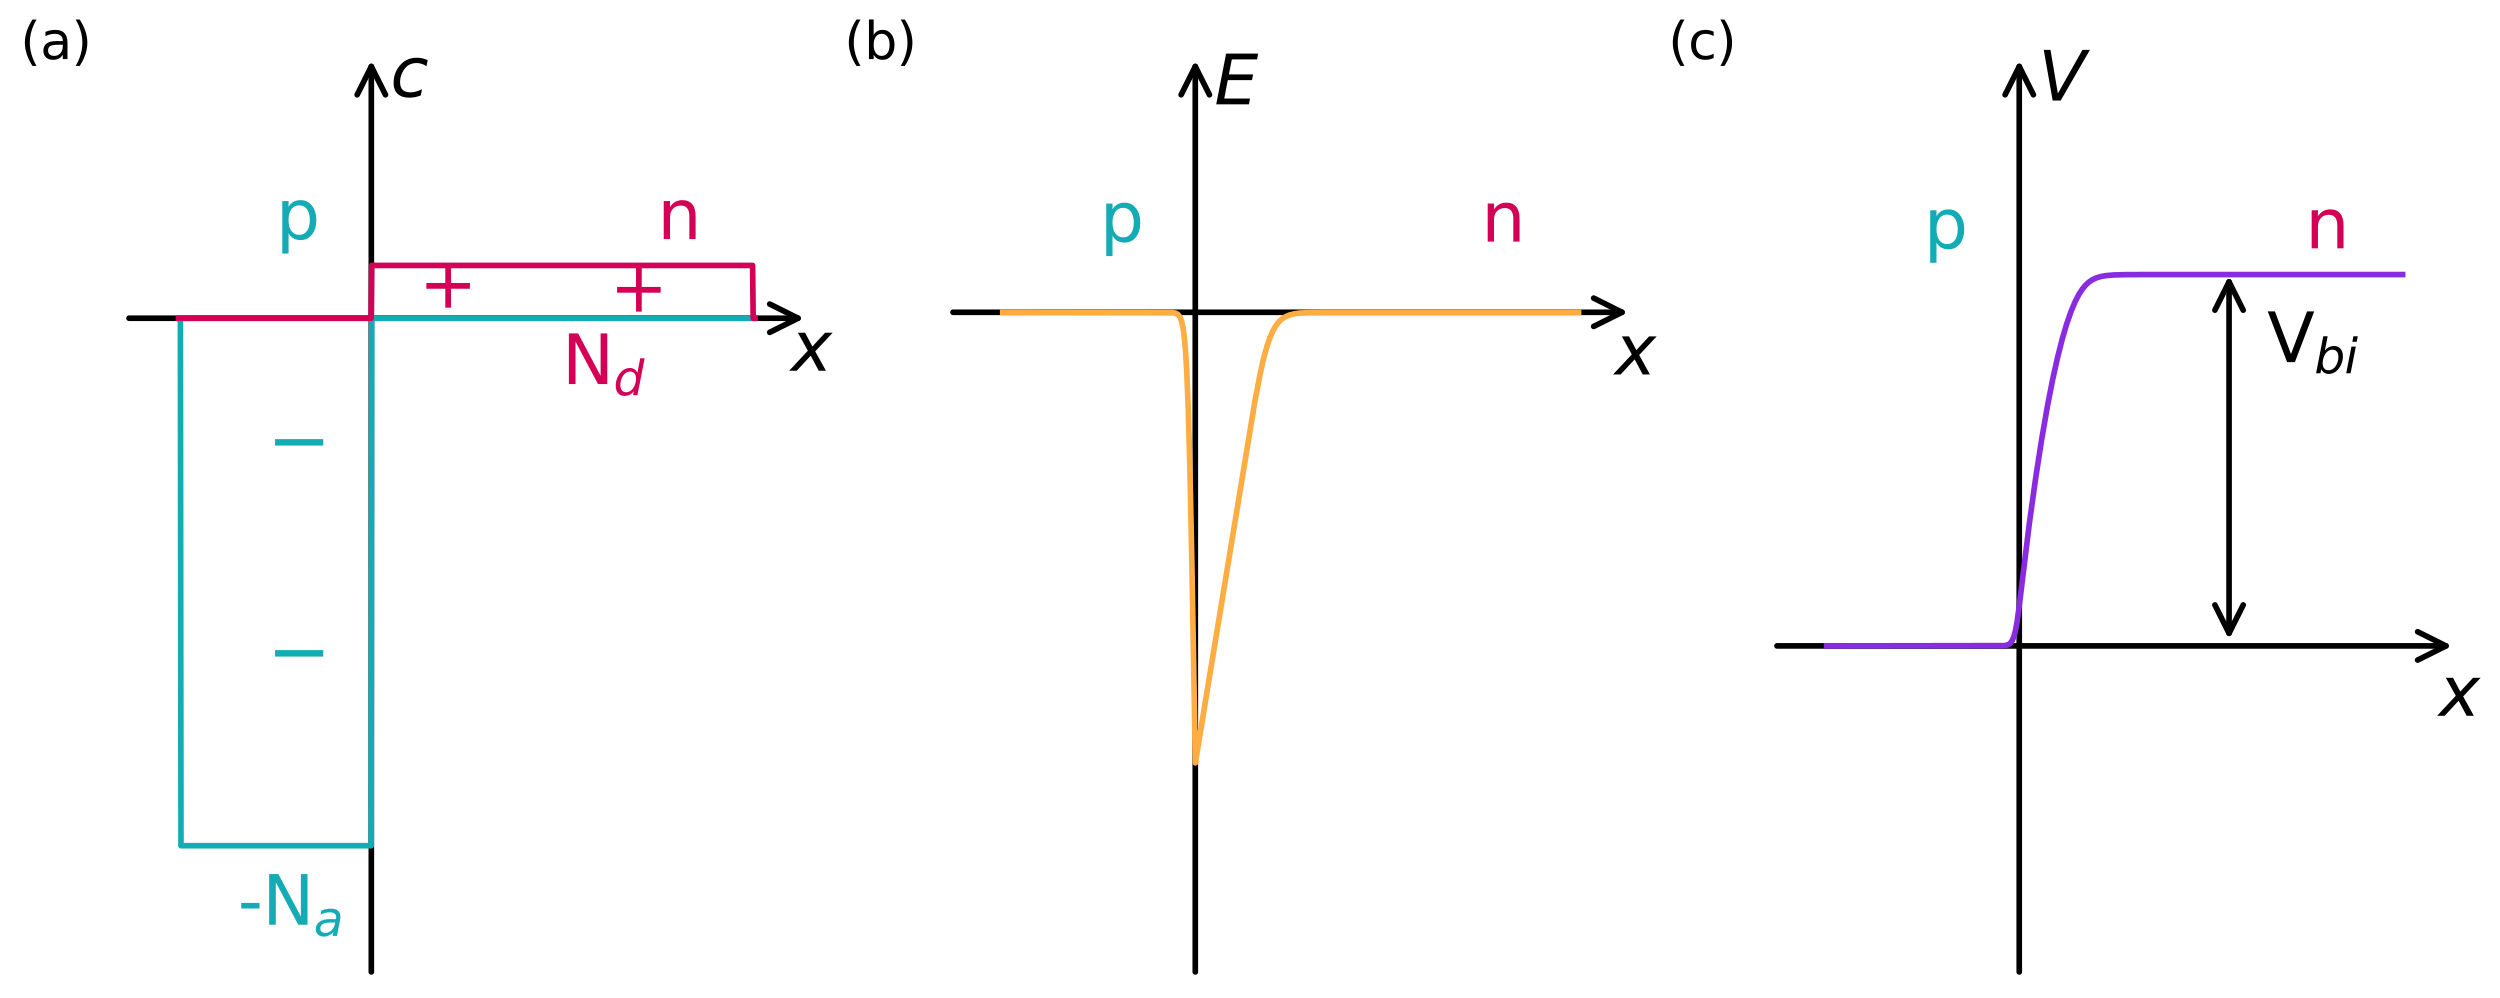 <?xml version="1.0" encoding="utf-8" standalone="no"?>
<!DOCTYPE svg PUBLIC "-//W3C//DTD SVG 1.1//EN"
  "http://www.w3.org/Graphics/SVG/1.1/DTD/svg11.dtd">
<svg height="352.606pt" version="1.1" viewBox="0 0 883.322 352.606" width="883.322pt" xmlns="http://www.w3.org/2000/svg" xmlns:xlink="http://www.w3.org/1999/xlink">
 <defs>
  <style type="text/css">*{stroke-linecap:butt;stroke-linejoin:round;}</style>
 </defs>
 <g id="figure_1">
  <g id="patch_1">
   <path d="M 0 352.606 
L 883.322 352.606 
L 883.322 0 
L 0 0 
z
" style="fill:#ffffff;"/>
  </g>
  <g id="axes_1">
   <g id="patch_2">
    <path d="M 43.591 345.406 
L 286.2 345.406 
L 286.2 19.246 
L 43.591 19.246 
z
" style="fill:#ffffff;"/>
   </g>
   <g id="patch_3">
    <path d="M 131.2 343.411 
Q 131.2 182.33 131.2 23.486 
" style="fill:none;stroke:#000000;stroke-linecap:round;stroke-width:2;"/>
    <path d="M 126.2 33.486 
L 131.2 23.486 
L 136.2 33.486 
" style="fill:none;stroke:#000000;stroke-linecap:round;stroke-width:2;"/>
   </g>
   <g id="patch_4">
    <path d="M 45.594 112.435 
Q 164.897 112.435 281.963 112.435 
" style="fill:none;stroke:#000000;stroke-linecap:round;stroke-width:2;"/>
    <path d="M 271.963 107.435 
L 281.963 112.435 
L 271.963 117.435 
" style="fill:none;stroke:#000000;stroke-linecap:round;stroke-width:2;"/>
   </g>
   <g id="matplotlib.axis_1">
    <g id="xtick_1"/>
    <g id="xtick_2"/>
    <g id="xtick_3"/>
    <g id="xtick_4"/>
    <g id="xtick_5"/>
    <g id="xtick_6"/>
    <g id="xtick_7"/>
   </g>
   <g id="matplotlib.axis_2">
    <g id="ytick_1"/>
    <g id="ytick_2"/>
    <g id="ytick_3"/>
    <g id="ytick_4"/>
    <g id="ytick_5"/>
    <g id="ytick_6"/>
    <g id="ytick_7"/>
    <g id="ytick_8"/>
    <g id="ytick_9"/>
   </g>
   <g id="line2d_1">
    <path clip-path="url(#p6ec27246a9)" d="M 63.135 112.435 
L 63.741 112.435 
L 63.944 298.812 
L 131.133 298.812 
L 131.335 112.435 
L 266.657 112.435 
L 266.657 112.435 
" style="fill:none;stroke:#13acb4;stroke-linecap:square;stroke-width:2;"/>
   </g>
   <g id="line2d_2">
    <path clip-path="url(#p6ec27246a9)" d="M 63.135 112.435 
L 131.133 112.435 
L 131.335 93.797 
L 265.915 93.797 
L 266.117 112.435 
L 266.657 112.435 
L 266.657 112.435 
" style="fill:none;stroke:#d30055;stroke-linecap:square;stroke-width:2;"/>
   </g>
   <g id="text_1">
    <!-- _ -->
    <g style="fill:#13acb4;" transform="translate(97.504 149.71)scale(0.32 -0.32)">
     <defs>
      <path d="M 3263 -1063 
L 3263 -1509 
L -63 -1509 
L -63 -1063 
L 3263 -1063 
z
" id="DejaVuSans-5f" transform="scale(0.016)"/>
     </defs>
     <use xlink:href="#DejaVuSans-5f"/>
    </g>
   </g>
   <g id="text_2">
    <!-- _ -->
    <g style="fill:#13acb4;" transform="translate(97.504 224.261)scale(0.32 -0.32)">
     <use xlink:href="#DejaVuSans-5f"/>
    </g>
   </g>
   <g id="text_3">
    <!-- + -->
    <g style="fill:#d30055;" transform="translate(148.048 108.707)scale(0.24 -0.24)">
     <defs>
      <path d="M 2944 4013 
L 2944 2272 
L 4684 2272 
L 4684 1741 
L 2944 1741 
L 2944 0 
L 2419 0 
L 2419 1741 
L 678 1741 
L 678 2272 
L 2419 2272 
L 2419 4013 
L 2944 4013 
z
" id="DejaVuSans-2b" transform="scale(0.016)"/>
     </defs>
     <use xlink:href="#DejaVuSans-2b"/>
    </g>
   </g>
   <g id="text_4">
    <!-- + -->
    <g style="fill:#d30055;" transform="translate(215.439 110.105)scale(0.24 -0.24)">
     <use xlink:href="#DejaVuSans-2b"/>
    </g>
   </g>
   <g id="text_5">
    <!-- p -->
    <g style="fill:#13acb4;" transform="translate(97.504 84.478)scale(0.24 -0.24)">
     <defs>
      <path d="M 1159 525 
L 1159 -1331 
L 581 -1331 
L 581 3500 
L 1159 3500 
L 1159 2969 
Q 1341 3281 1617 3432 
Q 1894 3584 2278 3584 
Q 2916 3584 3314 3078 
Q 3713 2572 3713 1747 
Q 3713 922 3314 415 
Q 2916 -91 2278 -91 
Q 1894 -91 1617 61 
Q 1341 213 1159 525 
z
M 3116 1747 
Q 3116 2381 2855 2742 
Q 2594 3103 2138 3103 
Q 1681 3103 1420 2742 
Q 1159 2381 1159 1747 
Q 1159 1113 1420 752 
Q 1681 391 2138 391 
Q 2594 391 2855 752 
Q 3116 1113 3116 1747 
z
" id="DejaVuSans-70" transform="scale(0.016)"/>
     </defs>
     <use xlink:href="#DejaVuSans-70"/>
    </g>
   </g>
   <g id="text_6">
    <!-- -N$_a$ -->
    <g style="fill:#13acb4;" transform="translate(84.026 326.769)scale(0.24 -0.24)">
     <defs>
      <path d="M 313 2009 
L 1997 2009 
L 1997 1497 
L 313 1497 
L 313 2009 
z
" id="DejaVuSans-2d" transform="scale(0.016)"/>
      <path d="M 628 4666 
L 1478 4666 
L 3547 763 
L 3547 4666 
L 4159 4666 
L 4159 0 
L 3309 0 
L 1241 3903 
L 1241 0 
L 628 0 
L 628 4666 
z
" id="DejaVuSans-4e" transform="scale(0.016)"/>
      <path d="M 3438 1997 
L 3047 0 
L 2472 0 
L 2578 531 
Q 2325 219 2001 64 
Q 1678 -91 1281 -91 
Q 834 -91 548 182 
Q 263 456 263 884 
Q 263 1497 752 1853 
Q 1241 2209 2100 2209 
L 2900 2209 
L 2931 2363 
Q 2938 2388 2941 2417 
Q 2944 2447 2944 2509 
Q 2944 2788 2717 2942 
Q 2491 3097 2081 3097 
Q 1800 3097 1504 3025 
Q 1209 2953 897 2809 
L 997 3341 
Q 1322 3463 1633 3523 
Q 1944 3584 2234 3584 
Q 2853 3584 3176 3315 
Q 3500 3047 3500 2534 
Q 3500 2431 3484 2292 
Q 3469 2153 3438 1997 
z
M 2816 1759 
L 2241 1759 
Q 1534 1759 1195 1570 
Q 856 1381 856 984 
Q 856 709 1029 553 
Q 1203 397 1509 397 
Q 1978 397 2328 733 
Q 2678 1069 2791 1631 
L 2816 1759 
z
" id="DejaVuSans-Oblique-61" transform="scale(0.016)"/>
     </defs>
     <use transform="translate(0 0.094)" xlink:href="#DejaVuSans-2d"/>
     <use transform="translate(36.084 0.094)" xlink:href="#DejaVuSans-4e"/>
     <use transform="translate(111.846 -16.312)scale(0.7)" xlink:href="#DejaVuSans-Oblique-61"/>
    </g>
   </g>
   <g id="text_7">
    <!-- N$_d$ -->
    <g style="fill:#d30055;" transform="translate(198.591 135.732)scale(0.24 -0.24)">
     <defs>
      <path d="M 2675 525 
Q 2444 222 2128 65 
Q 1813 -91 1428 -91 
Q 903 -91 598 267 
Q 294 625 294 1247 
Q 294 1766 478 2236 
Q 663 2706 1013 3078 
Q 1244 3325 1534 3454 
Q 1825 3584 2144 3584 
Q 2481 3584 2739 3421 
Q 2997 3259 3138 2956 
L 3513 4863 
L 4091 4863 
L 3144 0 
L 2566 0 
L 2675 525 
z
M 891 1350 
Q 891 897 1095 644 
Q 1300 391 1663 391 
Q 1931 391 2161 520 
Q 2391 650 2566 903 
Q 2750 1166 2856 1509 
Q 2963 1853 2963 2188 
Q 2963 2622 2758 2865 
Q 2553 3109 2194 3109 
Q 1922 3109 1687 2981 
Q 1453 2853 1288 2613 
Q 1106 2353 998 2009 
Q 891 1666 891 1350 
z
" id="DejaVuSans-Oblique-64" transform="scale(0.016)"/>
     </defs>
     <use transform="translate(0 0.094)" xlink:href="#DejaVuSans-4e"/>
     <use transform="translate(75.762 -16.312)scale(0.7)" xlink:href="#DejaVuSans-Oblique-64"/>
    </g>
   </g>
   <g id="text_8">
    <!-- n -->
    <g style="fill:#d30055;" transform="translate(232.287 84.478)scale(0.24 -0.24)">
     <defs>
      <path d="M 3513 2113 
L 3513 0 
L 2938 0 
L 2938 2094 
Q 2938 2591 2744 2837 
Q 2550 3084 2163 3084 
Q 1697 3084 1428 2787 
Q 1159 2491 1159 1978 
L 1159 0 
L 581 0 
L 581 3500 
L 1159 3500 
L 1159 2956 
Q 1366 3272 1645 3428 
Q 1925 3584 2291 3584 
Q 2894 3584 3203 3211 
Q 3513 2838 3513 2113 
z
" id="DejaVuSans-6e" transform="scale(0.016)"/>
     </defs>
     <use xlink:href="#DejaVuSans-6e"/>
    </g>
   </g>
   <g id="text_9">
    <!-- $x$ -->
    <g transform="translate(279.461 131.073)scale(0.24 -0.24)">
     <defs>
      <path d="M 3841 3500 
L 2234 1784 
L 3219 0 
L 2559 0 
L 1819 1388 
L 531 0 
L -166 0 
L 1556 1844 
L 641 3500 
L 1300 3500 
L 1972 2234 
L 3144 3500 
L 3841 3500 
z
" id="DejaVuSans-Oblique-78" transform="scale(0.016)"/>
     </defs>
     <use transform="translate(0 0.312)" xlink:href="#DejaVuSans-Oblique-78"/>
    </g>
   </g>
   <g id="text_10">
    <!-- $c$ -->
    <g transform="translate(137.939 34.157)scale(0.24 -0.24)">
     <defs>
      <path d="M 3431 3366 
L 3316 2797 
Q 3109 2947 2876 3022 
Q 2644 3097 2394 3097 
Q 2119 3097 1870 3000 
Q 1622 2903 1453 2725 
Q 1184 2453 1037 2087 
Q 891 1722 891 1331 
Q 891 859 1127 628 
Q 1363 397 1844 397 
Q 2081 397 2348 469 
Q 2616 541 2906 684 
L 2797 116 
Q 2547 13 2283 -39 
Q 2019 -91 1741 -91 
Q 1044 -91 669 257 
Q 294 606 294 1253 
Q 294 1797 489 2255 
Q 684 2713 1069 3078 
Q 1331 3328 1684 3456 
Q 2038 3584 2456 3584 
Q 2700 3584 2940 3529 
Q 3181 3475 3431 3366 
z
" id="DejaVuSans-Oblique-63" transform="scale(0.016)"/>
     </defs>
     <use xlink:href="#DejaVuSans-Oblique-63"/>
    </g>
   </g>
   <g id="text_11">
    <!-- (a) -->
    <g transform="translate(7.2 20.877)scale(0.18 -0.18)">
     <defs>
      <path d="M 1984 4856 
Q 1566 4138 1362 3434 
Q 1159 2731 1159 2009 
Q 1159 1288 1364 580 
Q 1569 -128 1984 -844 
L 1484 -844 
Q 1016 -109 783 600 
Q 550 1309 550 2009 
Q 550 2706 781 3412 
Q 1013 4119 1484 4856 
L 1984 4856 
z
" id="DejaVuSans-28" transform="scale(0.016)"/>
      <path d="M 2194 1759 
Q 1497 1759 1228 1600 
Q 959 1441 959 1056 
Q 959 750 1161 570 
Q 1363 391 1709 391 
Q 2188 391 2477 730 
Q 2766 1069 2766 1631 
L 2766 1759 
L 2194 1759 
z
M 3341 1997 
L 3341 0 
L 2766 0 
L 2766 531 
Q 2569 213 2275 61 
Q 1981 -91 1556 -91 
Q 1019 -91 701 211 
Q 384 513 384 1019 
Q 384 1609 779 1909 
Q 1175 2209 1959 2209 
L 2766 2209 
L 2766 2266 
Q 2766 2663 2505 2880 
Q 2244 3097 1772 3097 
Q 1472 3097 1187 3025 
Q 903 2953 641 2809 
L 641 3341 
Q 956 3463 1253 3523 
Q 1550 3584 1831 3584 
Q 2591 3584 2966 3190 
Q 3341 2797 3341 1997 
z
" id="DejaVuSans-61" transform="scale(0.016)"/>
      <path d="M 513 4856 
L 1013 4856 
Q 1481 4119 1714 3412 
Q 1947 2706 1947 2009 
Q 1947 1309 1714 600 
Q 1481 -109 1013 -844 
L 513 -844 
Q 928 -128 1133 580 
Q 1338 1288 1338 2009 
Q 1338 2731 1133 3434 
Q 928 4138 513 4856 
z
" id="DejaVuSans-29" transform="scale(0.016)"/>
     </defs>
     <use xlink:href="#DejaVuSans-28"/>
     <use x="39.014" xlink:href="#DejaVuSans-61"/>
     <use x="100.293" xlink:href="#DejaVuSans-29"/>
    </g>
   </g>
  </g>
  <g id="axes_2">
   <g id="patch_5">
    <path d="M 334.722 345.406 
L 577.33 345.406 
L 577.33 19.246 
L 334.722 19.246 
z
" style="fill:#ffffff;"/>
   </g>
   <g id="patch_6">
    <path d="M 422.33 343.411 
Q 422.33 182.33 422.33 23.486 
" style="fill:none;stroke:#000000;stroke-linecap:round;stroke-width:2;"/>
    <path d="M 417.33 33.486 
L 422.33 23.486 
L 427.33 33.486 
" style="fill:none;stroke:#000000;stroke-linecap:round;stroke-width:2;"/>
   </g>
   <g id="patch_7">
    <path d="M 336.724 110.336 
Q 456.027 110.336 573.093 110.336 
" style="fill:none;stroke:#000000;stroke-linecap:round;stroke-width:2;"/>
    <path d="M 563.093 105.336 
L 573.093 110.336 
L 563.093 115.336 
" style="fill:none;stroke:#000000;stroke-linecap:round;stroke-width:2;"/>
   </g>
   <g id="matplotlib.axis_3">
    <g id="xtick_8"/>
    <g id="xtick_9"/>
    <g id="xtick_10"/>
    <g id="xtick_11"/>
    <g id="xtick_12"/>
    <g id="xtick_13"/>
    <g id="xtick_14"/>
   </g>
   <g id="matplotlib.axis_4">
    <g id="ytick_10"/>
    <g id="ytick_11"/>
    <g id="ytick_12"/>
    <g id="ytick_13"/>
    <g id="ytick_14"/>
    <g id="ytick_15"/>
   </g>
   <g id="line2d_3">
    <path clip-path="url(#p6de97e89a4)" d="M 354.299 110.336 
L 414.34 110.442 
L 415.358 110.655 
L 416.08 111.035 
L 416.655 111.64 
L 417.099 112.44 
L 417.529 113.672 
L 417.945 115.528 
L 418.348 118.257 
L 418.834 123.365 
L 419.301 130.973 
L 419.837 144.194 
L 420.431 165.62 
L 421.146 200.486 
L 422.364 269.54 
L 422.499 268.676 
L 426.261 245.647 
L 443.349 142.028 
L 445.213 132.237 
L 446.507 126.509 
L 447.674 122.27 
L 448.7 119.284 
L 449.752 116.889 
L 450.829 115.034 
L 451.932 113.64 
L 453.062 112.621 
L 454.22 111.892 
L 455.606 111.313 
L 457.239 110.898 
L 459.356 110.609 
L 462.465 110.43 
L 468.725 110.347 
L 502.349 110.336 
L 557.753 110.336 
L 557.753 110.336 
" style="fill:none;stroke:#fead42;stroke-linecap:square;stroke-width:2;"/>
   </g>
   <g id="text_12">
    <!-- p -->
    <g style="fill:#13acb4;" transform="translate(388.635 85.36)scale(0.24 -0.24)">
     <use xlink:href="#DejaVuSans-70"/>
    </g>
   </g>
   <g id="text_13">
    <!-- n -->
    <g style="fill:#d30055;" transform="translate(523.417 85.36)scale(0.24 -0.24)">
     <use xlink:href="#DejaVuSans-6e"/>
    </g>
   </g>
   <g id="text_14">
    <!-- $x$ -->
    <g transform="translate(570.591 132.374)scale(0.24 -0.24)">
     <use transform="translate(0 0.312)" xlink:href="#DejaVuSans-Oblique-78"/>
    </g>
   </g>
   <g id="text_15">
    <!-- $E$ -->
    <g transform="translate(429.07 36.877)scale(0.24 -0.24)">
     <defs>
      <path d="M 1081 4666 
L 4031 4666 
L 3928 4134 
L 1606 4134 
L 1338 2753 
L 3566 2753 
L 3463 2222 
L 1234 2222 
L 909 531 
L 3284 531 
L 3181 0 
L 172 0 
L 1081 4666 
z
" id="DejaVuSans-Oblique-45" transform="scale(0.016)"/>
     </defs>
     <use transform="translate(0 0.094)" xlink:href="#DejaVuSans-Oblique-45"/>
    </g>
   </g>
   <g id="text_16">
    <!-- (b) -->
    <g transform="translate(298.33 20.877)scale(0.18 -0.18)">
     <defs>
      <path d="M 3116 1747 
Q 3116 2381 2855 2742 
Q 2594 3103 2138 3103 
Q 1681 3103 1420 2742 
Q 1159 2381 1159 1747 
Q 1159 1113 1420 752 
Q 1681 391 2138 391 
Q 2594 391 2855 752 
Q 3116 1113 3116 1747 
z
M 1159 2969 
Q 1341 3281 1617 3432 
Q 1894 3584 2278 3584 
Q 2916 3584 3314 3078 
Q 3713 2572 3713 1747 
Q 3713 922 3314 415 
Q 2916 -91 2278 -91 
Q 1894 -91 1617 61 
Q 1341 213 1159 525 
L 1159 0 
L 581 0 
L 581 4863 
L 1159 4863 
L 1159 2969 
z
" id="DejaVuSans-62" transform="scale(0.016)"/>
     </defs>
     <use xlink:href="#DejaVuSans-28"/>
     <use x="39.014" xlink:href="#DejaVuSans-62"/>
     <use x="102.49" xlink:href="#DejaVuSans-29"/>
    </g>
   </g>
  </g>
  <g id="axes_3">
   <g id="patch_8">
    <path d="M 625.852 345.406 
L 868.461 345.406 
L 868.461 19.246 
L 625.852 19.246 
z
" style="fill:#ffffff;"/>
   </g>
   <g id="patch_9">
    <path d="M 713.461 343.411 
Q 713.461 182.33 713.461 23.486 
" style="fill:none;stroke:#000000;stroke-linecap:round;stroke-width:2;"/>
    <path d="M 708.461 33.486 
L 713.461 23.486 
L 718.461 33.486 
" style="fill:none;stroke:#000000;stroke-linecap:round;stroke-width:2;"/>
   </g>
   <g id="patch_10">
    <path d="M 627.855 228.217 
Q 747.157 228.217 864.224 228.217 
" style="fill:none;stroke:#000000;stroke-linecap:round;stroke-width:2;"/>
    <path d="M 854.224 223.217 
L 864.224 228.217 
L 854.224 233.217 
" style="fill:none;stroke:#000000;stroke-linecap:round;stroke-width:2;"/>
   </g>
   <g id="patch_11">
    <path d="M 787.591 223.749 
Q 787.591 161.666 787.591 99.584 
" style="fill:none;stroke:#000000;stroke-linecap:round;stroke-width:2;"/>
    <path d="M 792.591 213.749 
L 787.591 223.749 
L 782.591 213.749 
" style="fill:none;stroke:#000000;stroke-linecap:round;stroke-width:2;"/>
    <path d="M 782.591 109.584 
L 787.591 99.584 
L 792.591 109.584 
" style="fill:none;stroke:#000000;stroke-linecap:round;stroke-width:2;"/>
   </g>
   <g id="matplotlib.axis_5">
    <g id="xtick_15"/>
    <g id="xtick_16"/>
    <g id="xtick_17"/>
    <g id="xtick_18"/>
    <g id="xtick_19"/>
    <g id="xtick_20"/>
    <g id="xtick_21"/>
   </g>
   <g id="matplotlib.axis_6">
    <g id="ytick_16"/>
    <g id="ytick_17"/>
    <g id="ytick_18"/>
    <g id="ytick_19"/>
    <g id="ytick_20"/>
    <g id="ytick_21"/>
    <g id="ytick_22"/>
   </g>
   <g id="line2d_4">
    <path clip-path="url(#p787fa884ad)" d="M 645.396 228.215 
L 708.175 228.115 
L 709.229 227.903 
L 709.917 227.566 
L 710.477 227.055 
L 711.011 226.237 
L 711.52 225.011 
L 712.083 222.963 
L 712.689 219.759 
L 713.326 215.139 
L 717.021 184.967 
L 719.256 168.923 
L 721.338 155.482 
L 723.398 143.617 
L 725.283 134 
L 727.057 126.039 
L 728.683 119.667 
L 730.261 114.329 
L 731.776 109.988 
L 733.212 106.574 
L 734.555 103.985 
L 735.791 102.093 
L 736.905 100.753 
L 738.05 99.692 
L 739.229 98.883 
L 740.617 98.215 
L 742.232 97.718 
L 744.097 97.386 
L 746.837 97.154 
L 751.467 97.033 
L 764.997 97.002 
L 848.917 97.002 
L 848.917 97.002 
" style="fill:none;stroke:#892be1;stroke-linecap:square;stroke-width:2;"/>
   </g>
   <g id="text_17">
    <!-- p -->
    <g style="fill:#13acb4;" transform="translate(679.765 87.74)scale(0.24 -0.24)">
     <use xlink:href="#DejaVuSans-70"/>
    </g>
   </g>
   <g id="text_18">
    <!-- n -->
    <g style="fill:#d30055;" transform="translate(814.548 87.74)scale(0.24 -0.24)">
     <use xlink:href="#DejaVuSans-6e"/>
    </g>
   </g>
   <g id="text_19">
    <!-- V$_{bi}$ -->
    <g transform="translate(801.07 127.966)scale(0.24 -0.24)">
     <defs>
      <path d="M 1831 0 
L 50 4666 
L 709 4666 
L 2188 738 
L 3669 4666 
L 4325 4666 
L 2547 0 
L 1831 0 
z
" id="DejaVuSans-56" transform="scale(0.016)"/>
      <path d="M 3169 2138 
Q 3169 2591 2961 2847 
Q 2753 3103 2388 3103 
Q 2122 3103 1889 2973 
Q 1656 2844 1484 2597 
Q 1303 2338 1198 1995 
Q 1094 1653 1094 1313 
Q 1094 881 1298 636 
Q 1503 391 1863 391 
Q 2134 391 2365 517 
Q 2597 644 2772 891 
Q 2950 1147 3059 1487 
Q 3169 1828 3169 2138 
z
M 1381 2969 
Q 1594 3256 1914 3420 
Q 2234 3584 2584 3584 
Q 3122 3584 3439 3221 
Q 3756 2859 3756 2241 
Q 3756 1734 3570 1259 
Q 3384 784 3041 416 
Q 2816 172 2522 40 
Q 2228 -91 1906 -91 
Q 1566 -91 1316 65 
Q 1066 222 909 531 
L 806 0 
L 231 0 
L 1178 4863 
L 1753 4863 
L 1381 2969 
z
" id="DejaVuSans-Oblique-62" transform="scale(0.016)"/>
      <path d="M 1172 4863 
L 1747 4863 
L 1606 4134 
L 1031 4134 
L 1172 4863 
z
M 909 3500 
L 1484 3500 
L 800 0 
L 225 0 
L 909 3500 
z
" id="DejaVuSans-Oblique-69" transform="scale(0.016)"/>
     </defs>
     <use transform="translate(0 0.094)" xlink:href="#DejaVuSans-56"/>
     <use transform="translate(69.365 -16.312)scale(0.7)" xlink:href="#DejaVuSans-Oblique-62"/>
     <use transform="translate(113.799 -16.312)scale(0.7)" xlink:href="#DejaVuSans-Oblique-69"/>
    </g>
   </g>
   <g id="text_20">
    <!-- $x$ -->
    <g transform="translate(861.722 252.994)scale(0.24 -0.24)">
     <use transform="translate(0 0.312)" xlink:href="#DejaVuSans-Oblique-78"/>
    </g>
   </g>
   <g id="text_21">
    <!-- $V$ -->
    <g transform="translate(720.2 35.554)scale(0.24 -0.24)">
     <defs>
      <path d="M 1319 0 
L 500 4666 
L 1119 4666 
L 1797 653 
L 4063 4666 
L 4750 4666 
L 2053 0 
L 1319 0 
z
" id="DejaVuSans-Oblique-56" transform="scale(0.016)"/>
     </defs>
     <use transform="translate(0 0.094)" xlink:href="#DejaVuSans-Oblique-56"/>
    </g>
   </g>
   <g id="text_22">
    <!-- (c) -->
    <g transform="translate(589.461 20.877)scale(0.18 -0.18)">
     <defs>
      <path d="M 3122 3366 
L 3122 2828 
Q 2878 2963 2633 3030 
Q 2388 3097 2138 3097 
Q 1578 3097 1268 2742 
Q 959 2388 959 1747 
Q 959 1106 1268 751 
Q 1578 397 2138 397 
Q 2388 397 2633 464 
Q 2878 531 3122 666 
L 3122 134 
Q 2881 22 2623 -34 
Q 2366 -91 2075 -91 
Q 1284 -91 818 406 
Q 353 903 353 1747 
Q 353 2603 823 3093 
Q 1294 3584 2113 3584 
Q 2378 3584 2631 3529 
Q 2884 3475 3122 3366 
z
" id="DejaVuSans-63" transform="scale(0.016)"/>
     </defs>
     <use xlink:href="#DejaVuSans-28"/>
     <use x="39.014" xlink:href="#DejaVuSans-63"/>
     <use x="93.994" xlink:href="#DejaVuSans-29"/>
    </g>
   </g>
  </g>
 </g>
 <defs>
  <clipPath id="p6ec27246a9">
   <rect height="326.16" width="242.609" x="43.591" y="19.246"/>
  </clipPath>
  <clipPath id="p6de97e89a4">
   <rect height="326.16" width="242.609" x="334.722" y="19.246"/>
  </clipPath>
  <clipPath id="p787fa884ad">
   <rect height="326.16" width="242.609" x="625.852" y="19.246"/>
  </clipPath>
 </defs>
</svg>
